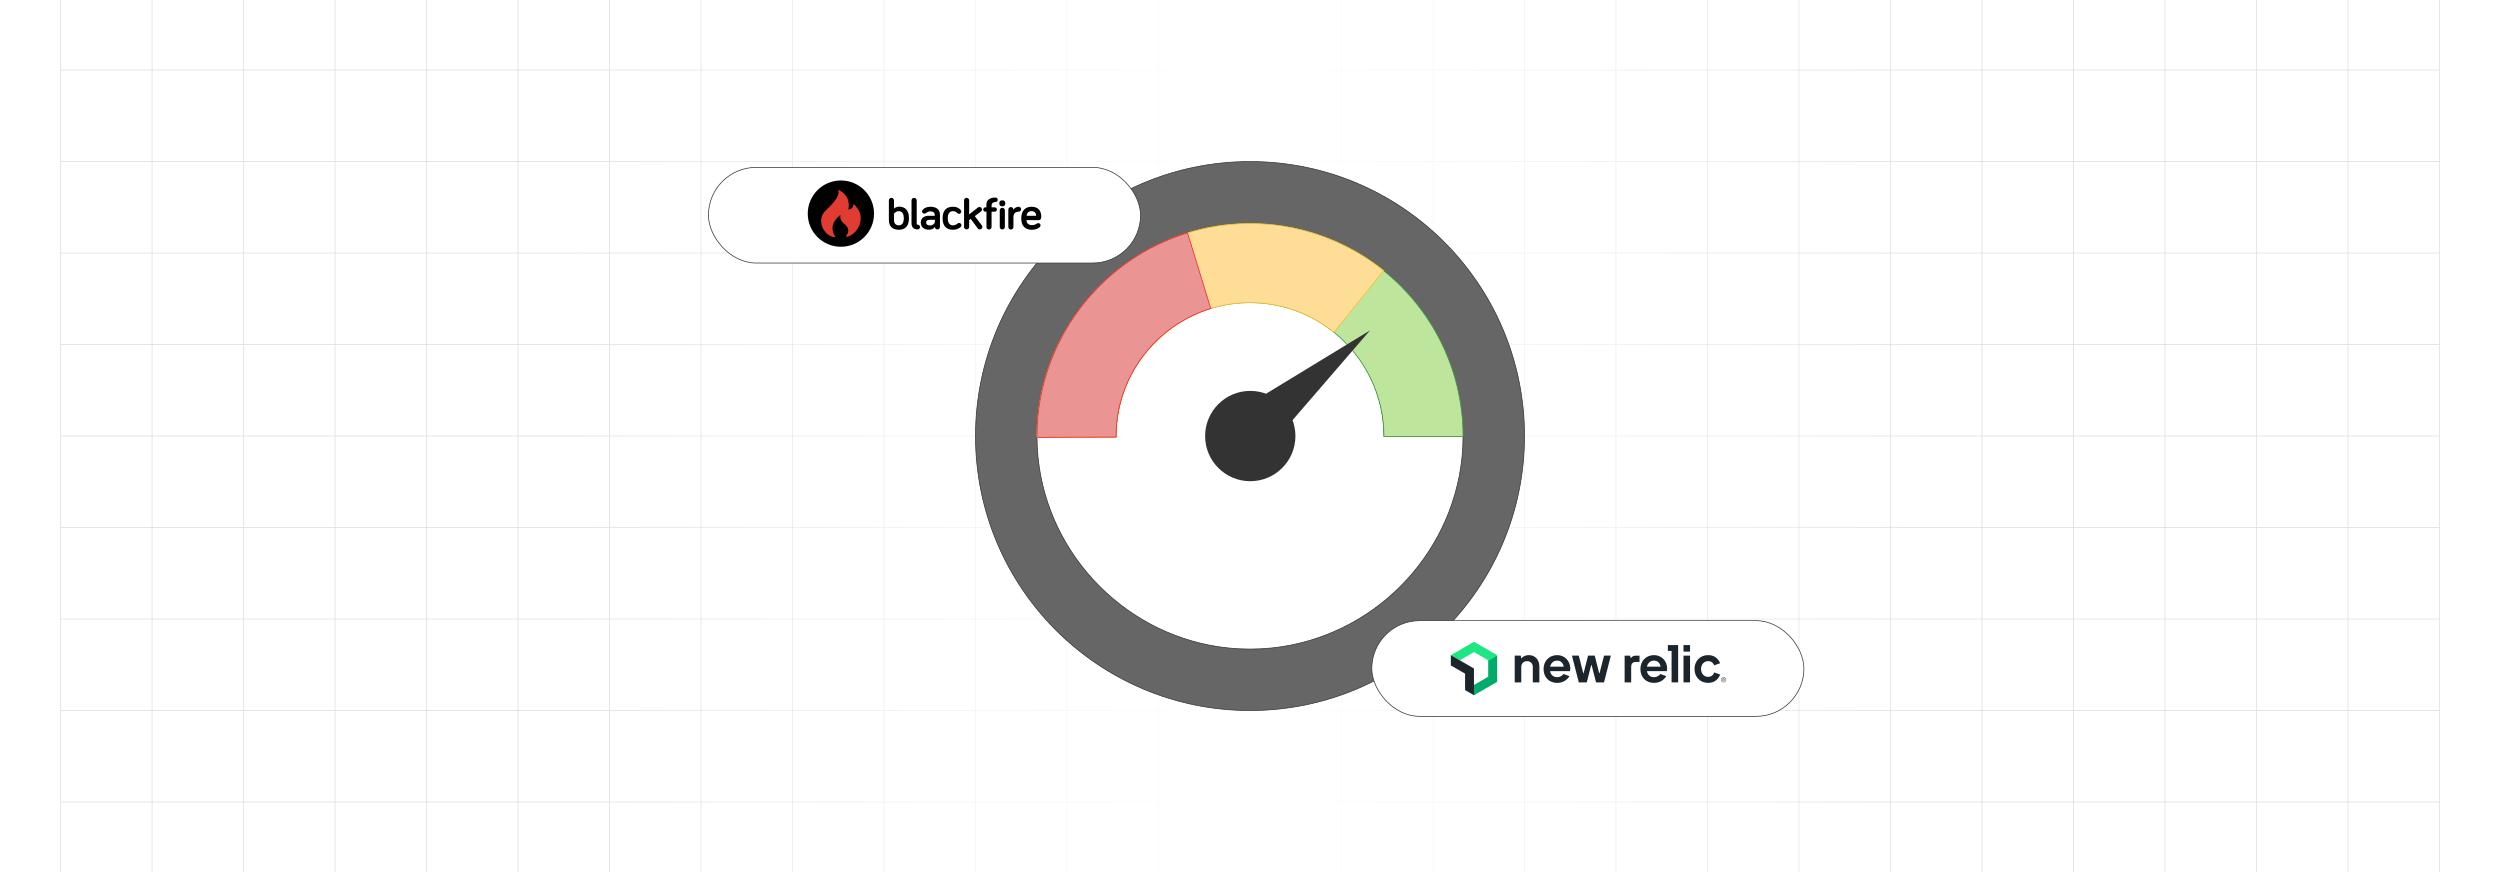 <?xml version="1.0" encoding="UTF-8"?><svg id="Layer_1" xmlns="http://www.w3.org/2000/svg" xmlns:xlink="http://www.w3.org/1999/xlink" viewBox="0 0 860 300"><defs><clipPath id="clippath"><rect y="0" width="860" height="300" fill="none" stroke-width="0"/></clipPath><clipPath id="clippath-1"><rect y="0" width="860" height="300" fill="none" stroke-width="0"/></clipPath><linearGradient id="linear-gradient" x1="191.021" y1="150" x2="668.979" y2="150" gradientUnits="userSpaceOnUse"><stop offset="0" stop-color="#fff" stop-opacity="0"/><stop offset=".05" stop-color="#fff" stop-opacity=".11"/><stop offset=".276" stop-color="#fff" stop-opacity=".583"/><stop offset=".43" stop-color="#fff" stop-opacity=".883"/><stop offset=".501" stop-color="#fff"/><stop offset=".714" stop-color="#fff" stop-opacity=".584"/><stop offset="1" stop-color="#fff" stop-opacity="0"/></linearGradient><filter id="drop-shadow-1" filterUnits="userSpaceOnUse"><feOffset dx="2" dy="2"/><feGaussianBlur result="blur" stdDeviation="3"/><feFlood flood-color="#333" flood-opacity=".07"/><feComposite in2="blur" operator="in"/><feComposite in="SourceGraphic"/></filter><filter id="drop-shadow-2" filterUnits="userSpaceOnUse"><feOffset dx="2" dy="2"/><feGaussianBlur result="blur-2" stdDeviation="3"/><feFlood flood-color="#333" flood-opacity=".07"/><feComposite in2="blur-2" operator="in"/><feComposite in="SourceGraphic"/></filter></defs><g clip-path="url(#clippath)"><rect y="0" width="860" height="300" rx="5" ry="5" fill="#fff" stroke-width="0"/><rect y="0" width="860" height="300" rx="5" ry="5" fill="#fff" stroke-width="0"/><rect y="0" width="860" height="300" rx="5" ry="5" fill="#fff" stroke-width="0"/><g clip-path="url(#clippath-1)"><rect y="0" width="860" height="300" rx="5" ry="5" fill="#fff" stroke-width="0"/><rect x="20.832" y="-7.373" width="818.338" height="314.746" fill="none" stroke="#dbdcdd" stroke-miterlimit="10" stroke-width=".25"/><line x1="20.83" y1="275.899" x2="839.168" y2="275.899" fill="none" stroke="#dbdcdd" stroke-miterlimit="10" stroke-width=".25"/><line x1="20.83" y1="244.424" x2="839.168" y2="244.424" fill="none" stroke="#dbdcdd" stroke-miterlimit="10" stroke-width=".25"/><line x1="20.83" y1="212.949" x2="839.168" y2="212.949" fill="none" stroke="#dbdcdd" stroke-miterlimit="10" stroke-width=".25"/><line x1="20.83" y1="181.475" x2="839.168" y2="181.475" fill="none" stroke="#dbdcdd" stroke-miterlimit="10" stroke-width=".25"/><line x1="20.83" y1="150" x2="839.168" y2="150" fill="none" stroke="#dbdcdd" stroke-miterlimit="10" stroke-width=".25"/><line x1="20.83" y1="118.526" x2="839.168" y2="118.526" fill="none" stroke="#dbdcdd" stroke-miterlimit="10" stroke-width=".25"/><line x1="20.83" y1="87.051" x2="839.168" y2="87.051" fill="none" stroke="#dbdcdd" stroke-miterlimit="10" stroke-width=".25"/><line x1="20.83" y1="55.577" x2="839.168" y2="55.577" fill="none" stroke="#dbdcdd" stroke-miterlimit="10" stroke-width=".25"/><line x1="20.83" y1="24.102" x2="839.168" y2="24.102" fill="none" stroke="#dbdcdd" stroke-miterlimit="10" stroke-width=".25"/><polyline points="807.692 307.373 807.692 275.896 807.692 244.428 807.692 212.95 807.692 181.473 807.692 150.005 807.692 118.527 807.692 87.05 807.692 55.582 807.692 55.572 807.692 24.104 807.692 -7.373" fill="none" stroke="#dbdcdd" stroke-miterlimit="10" stroke-width=".25"/><polyline points="776.215 307.373 776.215 275.896 776.215 244.428 776.215 212.95 776.215 181.473 776.215 150.005 776.215 118.527 776.215 87.05 776.215 55.582 776.215 55.572 776.215 24.104 776.215 -7.373" fill="none" stroke="#dbdcdd" stroke-miterlimit="10" stroke-width=".25"/><polyline points="744.747 307.373 744.747 275.896 744.747 244.428 744.747 212.95 744.747 181.473 744.747 150.005 744.747 118.527 744.747 87.05 744.747 55.582 744.747 55.572 744.747 24.104 744.747 -7.373" fill="none" stroke="#dbdcdd" stroke-miterlimit="10" stroke-width=".25"/><polyline points="713.269 307.373 713.269 275.896 713.269 244.428 713.269 212.95 713.269 181.473 713.269 150.005 713.269 118.527 713.269 87.05 713.269 55.582 713.269 55.572 713.269 24.104 713.269 -7.373" fill="none" stroke="#dbdcdd" stroke-miterlimit="10" stroke-width=".25"/><polyline points="681.792 307.373 681.792 275.896 681.792 244.428 681.792 212.95 681.792 181.473 681.792 150.005 681.792 118.527 681.792 87.05 681.792 55.582 681.792 55.572 681.792 24.104 681.792 -7.373" fill="none" stroke="#dbdcdd" stroke-miterlimit="10" stroke-width=".25"/><polyline points="650.324 307.373 650.324 275.896 650.324 244.428 650.324 212.95 650.324 181.473 650.324 150.005 650.324 118.527 650.324 87.05 650.324 55.582 650.324 55.572 650.324 24.104 650.324 -7.373" fill="none" stroke="#dbdcdd" stroke-miterlimit="10" stroke-width=".25"/><polyline points="618.847 307.373 618.847 275.896 618.847 244.428 618.847 212.95 618.847 181.473 618.847 150.005 618.847 118.527 618.847 87.05 618.847 55.582 618.847 55.572 618.847 24.104 618.847 -7.373" fill="none" stroke="#dbdcdd" stroke-miterlimit="10" stroke-width=".25"/><polyline points="587.369 307.373 587.369 275.896 587.369 244.428 587.369 212.95 587.369 181.473 587.369 150.005 587.369 118.527 587.369 87.05 587.369 55.582 587.369 55.572 587.369 24.104 587.369 -7.373" fill="none" stroke="#dbdcdd" stroke-miterlimit="10" stroke-width=".25"/><polyline points="555.901 307.373 555.901 275.896 555.901 244.428 555.901 212.95 555.901 181.473 555.901 150.005 555.901 118.527 555.901 87.05 555.901 55.582 555.901 55.572 555.901 24.104 555.901 -7.373" fill="none" stroke="#dbdcdd" stroke-miterlimit="10" stroke-width=".25"/><polyline points="524.424 307.373 524.424 275.896 524.424 244.428 524.424 212.95 524.424 181.473 524.424 150.005 524.424 118.527 524.424 87.05 524.424 55.582 524.424 55.572 524.424 24.104 524.424 -7.373" fill="none" stroke="#dbdcdd" stroke-miterlimit="10" stroke-width=".25"/><polyline points="492.946 307.373 492.946 275.896 492.946 244.428 492.946 212.95 492.946 181.473 492.946 150.005 492.946 118.527 492.946 87.05 492.946 55.582 492.946 55.572 492.946 24.104 492.946 -7.373" fill="none" stroke="#dbdcdd" stroke-miterlimit="10" stroke-width=".25"/><polyline points="461.478 307.373 461.478 275.896 461.478 244.428 461.478 212.95 461.478 181.473 461.478 150.005 461.478 118.527 461.478 87.05 461.478 55.582 461.478 55.572 461.478 24.104 461.478 -7.373" fill="none" stroke="#dbdcdd" stroke-miterlimit="10" stroke-width=".25"/><polyline points="430.001 307.373 430.001 275.896 430.001 244.428 430.001 212.95 430.001 181.473 430.001 150.005 430.001 118.527 430.001 87.05 430.001 55.582 430.001 55.572 430.001 24.104 430.001 -7.373" fill="none" stroke="#dbdcdd" stroke-miterlimit="10" stroke-width=".25"/><polyline points="398.523 307.373 398.523 275.896 398.523 244.428 398.523 212.95 398.523 181.473 398.523 150.005 398.523 118.527 398.523 87.05 398.523 55.582 398.523 55.572 398.523 24.104 398.523 -7.373" fill="none" stroke="#dbdcdd" stroke-miterlimit="10" stroke-width=".25"/><polyline points="367.046 307.373 367.046 275.896 367.046 244.428 367.046 212.95 367.046 181.473 367.046 150.005 367.046 118.527 367.046 87.05 367.046 55.582 367.046 55.572 367.046 24.104 367.046 -7.373" fill="none" stroke="#dbdcdd" stroke-miterlimit="10" stroke-width=".25"/><polyline points="335.578 307.373 335.578 275.896 335.578 244.428 335.578 212.95 335.578 181.473 335.578 150.005 335.578 118.527 335.578 87.05 335.578 55.582 335.578 55.572 335.578 24.104 335.578 -7.373" fill="none" stroke="#dbdcdd" stroke-miterlimit="10" stroke-width=".25"/><polyline points="304.101 307.373 304.101 275.896 304.101 244.428 304.101 212.95 304.101 181.473 304.101 150.005 304.101 118.527 304.101 87.05 304.101 55.582 304.101 55.572 304.101 24.104 304.101 -7.373" fill="none" stroke="#dbdcdd" stroke-miterlimit="10" stroke-width=".25"/><polyline points="272.623 307.373 272.623 275.896 272.623 244.428 272.623 212.95 272.623 181.473 272.623 150.005 272.623 118.527 272.623 87.05 272.623 55.582 272.623 55.572 272.623 24.104 272.623 -7.373" fill="none" stroke="#dbdcdd" stroke-miterlimit="10" stroke-width=".25"/><polyline points="241.155 307.373 241.155 275.896 241.155 244.428 241.155 212.95 241.155 181.473 241.155 150.005 241.155 118.527 241.155 87.05 241.155 55.582 241.155 55.572 241.155 24.104 241.155 -7.373" fill="none" stroke="#dbdcdd" stroke-miterlimit="10" stroke-width=".25"/><polyline points="209.678 307.373 209.678 275.896 209.678 244.428 209.678 212.95 209.678 181.473 209.678 150.005 209.678 118.527 209.678 87.05 209.678 55.582 209.678 55.572 209.678 24.104 209.678 -7.373" fill="none" stroke="#dbdcdd" stroke-miterlimit="10" stroke-width=".25"/><polyline points="178.2 307.373 178.2 275.896 178.2 244.428 178.2 212.95 178.2 181.473 178.2 150.005 178.2 118.527 178.2 87.05 178.2 55.582 178.2 55.572 178.2 24.104 178.2 -7.373" fill="none" stroke="#dbdcdd" stroke-miterlimit="10" stroke-width=".25"/><polyline points="146.732 307.373 146.732 275.896 146.732 244.428 146.732 212.95 146.732 181.473 146.732 150.005 146.732 118.527 146.732 87.05 146.732 55.582 146.732 55.572 146.732 24.104 146.732 -7.373" fill="none" stroke="#dbdcdd" stroke-miterlimit="10" stroke-width=".25"/><polyline points="115.255 307.373 115.255 275.896 115.255 244.428 115.255 212.95 115.255 181.473 115.255 150.005 115.255 118.527 115.255 87.05 115.255 55.582 115.255 55.572 115.255 24.104 115.255 -7.373" fill="none" stroke="#dbdcdd" stroke-miterlimit="10" stroke-width=".25"/><polyline points="83.777 307.373 83.777 275.896 83.777 244.428 83.777 212.95 83.777 181.473 83.777 150.005 83.777 118.527 83.777 87.05 83.777 55.582 83.777 55.572 83.777 24.104 83.777 -7.373" fill="none" stroke="#dbdcdd" stroke-miterlimit="10" stroke-width=".25"/><polyline points="52.309 307.373 52.309 275.896 52.309 244.428 52.309 212.95 52.309 181.473 52.309 150.005 52.309 118.527 52.309 87.05 52.309 55.582 52.309 55.572 52.309 24.104 52.309 -7.373" fill="none" stroke="#dbdcdd" stroke-miterlimit="10" stroke-width=".25"/></g><rect x="191.021" y="0" width="477.957" height="300" fill="url(#linear-gradient)" stroke-width="0"/><circle cx="429.999" cy="150" r="94.423" transform="translate(19.878 347.989) rotate(-45)" fill="#fff" stroke-width="0"/><path d="M430.001,55.577c-52.149,0-94.423,42.274-94.423,94.423s42.274,94.423,94.423,94.423,94.423-42.274,94.423-94.423-42.274-94.423-94.423-94.423ZM437.452,222.907c-2.457.25-4.938.379-7.451.379s-4.994-.129-7.451-.379c-34.307-3.536-61.92-31.149-65.456-65.456-.242-2.376-.371-4.777-.379-7.209l27.194-.089v-.153c0-20.71,13.734-38.278,32.575-44.07,4.277-1.313,8.812-2.022,13.517-2.022,10.931,0,20.976,3.818,28.878,10.198,10.496,8.45,17.214,21.403,17.214,35.894h27.202c0,2.513-.129,4.994-.379,7.451-3.536,34.307-31.157,61.92-65.464,65.456Z" fill="#666" stroke="#333" stroke-miterlimit="10" stroke-width=".25"/><path d="M475.938,93.09c-.048-.04-.089-.081-.137-.113-.097-.081-.193-.153-.29-.234-.274-.226-.556-.443-.846-.66-.395-.306-.797-.612-1.208-.91-.419-.306-.838-.612-1.265-.91-.846-.596-1.708-1.176-2.578-1.74-8.53-5.502-18.277-9.264-28.749-10.818-.983-.153-1.974-.282-2.972-.379-.048-.008-.097-.008-.145-.016-.33-.032-.66-.072-.999-.097-.25-.024-.499-.048-.757-.065-.33-.032-.66-.056-.999-.072-.209-.024-.419-.032-.636-.04-.274-.024-.548-.04-.83-.048-.451-.024-.902-.04-1.353-.056-.725-.024-1.45-.032-2.175-.032-2.513,0-4.994.129-7.451.379-.604.064-1.2.129-1.804.209-.524.064-1.047.137-1.563.217-.459.072-.91.145-1.361.217-3.182.524-6.291,1.265-9.312,2.199-.467.145-.926.29-1.393.443-.217.065-.427.137-.644.209-.024.008-.04.016-.065.024-.226.081-.443.153-.669.234-.459.161-.91.322-1.361.491-.902.338-1.804.693-2.691,1.063-.717.306-1.442.62-2.151.951-.596.266-1.184.548-1.764.83-1.522.733-3.013,1.53-4.471,2.384-.362.217-.725.427-1.087.644-.354.217-.717.435-1.071.66-.354.226-.709.451-1.063.677-2.835,1.853-5.534,3.891-8.063,6.09-.29.258-.58.507-.862.765-.161.145-.314.282-.467.427-.322.29-.644.588-.959.886-.395.379-.789.757-1.184,1.144-.387.379-.773.773-1.152,1.168-1.079,1.112-2.119,2.264-3.125,3.44-3.923,4.583-7.274,9.674-9.964,15.144-.217.459-.443.918-.66,1.385-.04.089-.081.177-.121.266-.226.475-.435.942-.644,1.426-.226.515-.443,1.031-.66,1.555-.113.282-.234.572-.338.862-.032.072-.065.145-.089.217-.048.105-.081.201-.121.298-.105.266-.201.532-.306.805-.048.129-.097.266-.145.395-.105.282-.209.564-.298.846-.089.226-.169.459-.25.685-.137.379-.266.757-.379,1.144-.105.322-.209.644-.306.967-.04.121-.081.242-.121.362-.056.185-.105.362-.153.548-.072.226-.137.459-.201.685-.129.467-.258.926-.387,1.393-.04.177-.097.346-.145.532-.016.056-.032.121-.048.177-.097.395-.193.789-.282,1.176,0,.024-.008.048-.016.064-.097.395-.185.789-.266,1.184-.089.419-.177.838-.258,1.257-.048.242-.097.475-.137.717-.04.185-.072.362-.105.548-.008.048-.016.089-.024.137-.097.548-.193,1.112-.274,1.667-.04.234-.081.475-.113.709-.008.064-.016.137-.024.201-.04.306-.089.604-.121.91-.081.604-.153,1.216-.217,1.829-.016.193-.04.387-.056.588-.04.395-.072.797-.105,1.2v.056c0,.016-.008.024-.008.04-.04.483-.072.967-.089,1.458-.008.032-.008.065-.008.105-.016.226-.024.451-.032.685-.008.105-.016.209-.016.322-.008.161-.016.33-.016.499-.016.209-.016.411-.024.62-.016.628-.024,1.248-.024,1.877v.242l27.194-.089v-.153c0-20.71,13.734-38.278,32.575-44.07,4.277-1.313,8.812-2.022,13.517-2.022,10.931,0,20.976,3.818,28.878,10.198,10.496,8.45,17.214,21.403,17.214,35.894h27.202c0-23.086-10.673-43.675-27.355-57.103Z" fill="#bde59c" stroke="#3d9b43" stroke-miterlimit="10" stroke-width=".258"/><path d="M475.936,93.082v.008l-17.061,21.209c-7.902-6.38-17.947-10.198-28.878-10.198-4.704,0-9.239.709-13.517,2.022-18.841,5.792-32.575,23.36-32.575,44.07v.153l-27.194.089v-.242c0-.628.008-1.248.024-1.877.008-.209.008-.411.024-.62,0-.169.008-.338.016-.499,0-.113.008-.217.016-.322.008-.234.016-.459.032-.685,0-.04,0-.072.008-.105.024-.499.056-.999.097-1.498v-.056c.032-.403.065-.805.105-1.2.016-.201.04-.395.056-.588.064-.612.137-1.224.217-1.829.032-.306.081-.604.121-.91s.089-.612.137-.91c.081-.556.177-1.12.274-1.667.008-.048.016-.089.024-.137.032-.185.065-.362.105-.548.04-.242.089-.475.137-.717.081-.419.169-.838.258-1.257.081-.395.169-.789.266-1.184.008-.016.016-.04.016-.065.105-.459.217-.902.33-1.353.048-.185.105-.354.145-.532.129-.467.258-.926.387-1.393.064-.226.129-.459.201-.685.048-.185.097-.362.153-.548.04-.121.081-.242.121-.362.097-.322.201-.644.306-.967.065-.201.129-.403.201-.604.056-.177.121-.362.177-.54.081-.226.161-.459.25-.685.089-.282.193-.564.298-.846.185-.499.379-.999.572-1.498.032-.072.056-.145.089-.217,8.192-20.492,25.414-36.546,46.639-43.136,3.021-.934,6.13-1.683,9.304-2.231.451-.072.902-.145,1.361-.217.515-.081,1.039-.153,1.563-.217.604-.081,1.2-.145,1.804-.209,2.457-.25,4.938-.379,7.451-.379.725,0,1.45.008,2.175.032.451.016.902.032,1.353.056.282.008.556.024.83.048.217.008.427.016.636.04.338.016.669.04.999.072.258.016.507.04.757.065.338.024.669.065.999.097.048.008.097.008.145.016.999.105,1.99.234,2.972.379,10.222,1.539,20.025,5.22,28.749,10.818.87.564,1.732,1.144,2.578,1.74.427.298.846.604,1.265.91.411.298.814.604,1.208.91.29.217.572.435.846.66.097.081.193.153.29.234.048.032.097.072.137.105Z" fill="#fedd96" stroke="#febd2e" stroke-miterlimit="10" stroke-width=".258"/><path d="M416.48,106.124c-18.841,5.792-32.575,23.36-32.575,44.07v.153l-27.194.089v-.242c0-.628.008-1.248.024-1.877.008-.209.008-.411.024-.62,0-.169.008-.338.016-.499,0-.113.008-.217.016-.322.008-.234.016-.459.032-.685,0-.04,0-.072.008-.105.016-.491.048-.975.089-1.458,0-.016.008-.024.008-.04v-.056c.032-.403.065-.805.105-1.2.016-.201.04-.395.056-.588.064-.612.137-1.224.217-1.829.032-.306.081-.604.121-.91.008-.065.016-.137.024-.201.032-.234.072-.475.113-.709.081-.556.177-1.12.274-1.667.008-.048.016-.089.024-.137.032-.185.065-.362.105-.548.04-.242.089-.475.137-.717.081-.419.169-.838.258-1.257.081-.395.169-.789.266-1.184.008-.016.016-.04.016-.065.089-.387.185-.781.282-1.176.016-.056.032-.121.048-.177.048-.185.105-.354.145-.532.129-.467.258-.926.387-1.393.064-.226.129-.459.201-.685.089-.306.177-.604.274-.91.161-.524.33-1.047.507-1.571.137-.411.274-.822.427-1.224.089-.282.193-.564.298-.846.048-.129.097-.266.145-.395.105-.274.201-.54.306-.805.04-.097.072-.193.121-.298.137-.362.282-.725.427-1.079.217-.524.435-1.039.66-1.555.209-.483.419-.951.644-1.426.04-.089.081-.177.121-.266,3.456-7.37,8.112-14.129,13.75-19.969.765-.789,1.538-1.563,2.336-2.312.314-.298.636-.596.959-.886.153-.145.306-.282.467-.427.282-.258.572-.507.862-.765,2.529-2.199,5.228-4.237,8.063-6.09.354-.226.709-.451,1.063-.677.354-.226.717-.443,1.071-.66.362-.217.725-.427,1.087-.644,1.458-.838,2.948-1.635,4.471-2.384.58-.282,1.168-.564,1.764-.83.709-.33,1.434-.644,2.151-.951.886-.37,1.788-.725,2.691-1.063.451-.169.902-.33,1.361-.491.459-.161.918-.314,1.377-.467.467-.153.926-.298,1.393-.443l.008.032,7.967,25.97Z" fill="#ea9494" stroke="#ff1d25" stroke-miterlimit="10" stroke-width=".258"/><polygon points="471.271 113.667 431.325 137.994 441.323 148.373 471.271 113.667" fill="#333" stroke-width="0"/><path d="M445.625,150c0,8.579-6.955,15.534-15.534,15.534-8.579,0-15.534-6.955-15.534-15.534,0-8.579,6.955-15.534,15.534-15.534,8.579,0,15.534,6.955,15.534,15.534Z" fill="#333" stroke-width="0"/><g filter="url(#drop-shadow-1)"><rect x="241.702" y="55.572" width="148.653" height="32.913" rx="16.456" ry="16.456" fill="#fff" stroke="#333" stroke-miterlimit="10" stroke-width=".25"/><circle cx="287.268" cy="71.485" r="11.403" stroke-width="0"/><path d="M285.248,79.22c.133.186-.027.425-.239.372-3.748-.505-6.406-6.034-2.924-9.223,3.854-3.535,4.731-5.635,4.279-6.751-.053-.16.08-.292.213-.239,1.276.638,4.173,2.552,3.216,6.698,0,0,1.675-.027,1.728-1.595,0-.16.186-.213.292-.133.718.664,2.499,2.578,2.259,5.103-.345,3.668-2.871,5.582-4.731,6.034-.186.053-.345-.16-.239-.319.532-.797,1.488-2.419-.505-4.014-1.488-1.116-1.675-2.286-1.462-3.004.027-.133-.106-.213-.186-.133-3.828,3.243-2.445,6.14-1.701,7.203Z" fill="#e03c31" stroke-width="0"/><path d="M310.685,73.08c0,2.685-1.302,3.961-3.509,3.961-1.994,0-3.402-1.09-3.402-3.296v-6.805c0-.505.399-.877.877-.877s.877.399.877.877v2.817c.319-.319,1.01-.664,1.808-.664,2.073.027,3.349,1.302,3.349,3.987h0ZM305.529,73.744c0,1.143.664,1.781,1.621,1.781,1.143,0,1.754-.824,1.754-2.445s-.638-2.445-1.754-2.445c-.984,0-1.621.851-1.621.851v2.259ZM313.344,66.94v8.054c0,.186.186.292.319.292.452,0,.824.372.824.824s-.372.824-.824.824c-1.276,0-2.1-.718-2.1-2.1v-7.894c0-.505.399-.877.877-.877.532,0,.904.399.904.877ZM316.453,71.326c-.16.106-.292.16-.505.16-.425,0-.771-.345-.771-.771,0-.186.053-.372.213-.532.452-.505,1.276-1.063,2.685-1.063,2.047,0,3.269,1.01,3.269,2.738v4.2c0,.478-.399.877-.877.877s-.877-.399-.877-.877c-.452.718-1.169.957-2.153.957-1.621,0-2.685-1.01-2.685-2.472,0-1.542,1.223-2.312,2.658-2.312h2.153v-.292c0-.744-.532-1.223-1.488-1.223-.691-.027-1.196.319-1.621.611h0ZM319.616,74.063v-.452h-1.914c-.718,0-1.116.345-1.116.93,0,.638.452,1.01,1.356,1.01.851,0,1.675-.558,1.675-1.488h0ZM325.81,69.119c1.515,0,2.392.744,2.685,1.143.133.186.186.319.186.505,0,.452-.345.797-.797.797-.266,0-.452-.106-.611-.292-.213-.239-.638-.638-1.462-.638-1.143,0-1.781.877-1.781,2.445s.638,2.445,1.781,2.445c.744,0,1.249-.372,1.621-.664.186-.133.319-.16.505-.16.452,0,.797.345.797.797,0,.239-.08.425-.292.611-.372.345-1.276.93-2.631.93-2.233,0-3.562-1.276-3.562-3.961s1.329-3.961,3.562-3.961ZM334.369,76.589l-2.445-3.296-.532.399v2.366c0,.505-.399.851-.877.851-.505,0-.877-.372-.877-.851v-9.144c0-.505.372-.851.877-.851s.877.372.877.851v4.838l2.977-2.339c.213-.16.372-.213.585-.213.478,0,.851.372.851.851,0,.239-.106.505-.319.664l-2.153,1.648,2.419,3.163c.133.186.186.372.186.532,0,.478-.372.851-.851.851-.345.027-.585-.106-.718-.319h0ZM336.974,70.821c-.399,0-.744-.319-.744-.744,0-.399.319-.744.744-.744h.345v-.877c0-1.542,1.01-2.499,3.136-2.499.425,0,.771.345.771.771s-.345.771-.771.771c-.904,0-1.356.505-1.356,1.223v.611h1.09c.399,0,.744.319.744.744,0,.399-.319.744-.744.744h-1.09v5.263c0,.505-.399.851-.877.851-.532,0-.877-.372-.877-.851v-5.263h-.372ZM341.758,67.977c0-.744.372-1.063,1.037-1.063s1.037.319,1.037,1.063c0,.638-.372,1.01-1.037,1.01s-1.037-.399-1.037-1.01ZM343.672,76.057c0,.505-.399.877-.877.877-.505,0-.877-.399-.877-.877v-5.688c0-.505.399-.877.877-.877.505,0,.877.399.877.877v5.688ZM346.622,70.183c.319-.638,1.09-1.063,1.781-1.063.452,0,.851.372.851.851,0,.452-.372.851-.851.851-1.143,0-1.781.718-1.781,1.834v3.429c0,.505-.399.877-.877.877-.505,0-.877-.399-.877-.877v-5.981c0-.505.399-.877.877-.877.505,0,.877.399.877.877v.08ZM352.895,69.119c2.791,0,3.296,2.126,3.296,3.269,0,.611,0,1.329-1.01,1.329h-4.067c0,1.196.851,1.728,1.914,1.728.718,0,1.223-.239,1.621-.505.186-.106.319-.186.532-.186.425,0,.771.345.771.771,0,.266-.133.478-.292.611-.292.266-1.143.904-2.658.904-2.286,0-3.695-1.223-3.695-3.987.053-2.525,1.356-3.934,3.588-3.934h0ZM351.168,72.229h3.269c0-.797-.452-1.595-1.542-1.595-.957,0-1.648.532-1.728,1.595Z" stroke-width="0"/></g><g filter="url(#drop-shadow-2)"><rect x="469.887" y="211.51" width="148.653" height="32.913" rx="16.456" ry="16.456" fill="#fff" stroke="#333" stroke-miterlimit="10" stroke-width=".25"/><polygon points="509.943 225.138 509.943 230.794 505.046 233.623 505.046 237.158 513.006 232.562 513.006 223.37 509.943 225.138" fill="#00ac69" stroke-width="0"/><polygon points="505.046 222.311 509.943 225.138 513.006 223.37 513.006 223.37 505.046 218.775 497.085 223.37 497.085 223.37 500.147 225.138 505.046 222.311" fill="#1ce783" stroke-width="0"/><polygon points="501.984 229.735 501.984 235.391 505.046 237.158 505.046 227.967 497.085 223.37 497.085 226.907 501.984 229.735" fill="#1d252c" stroke-width="0"/><path d="M523.933,223.358c-1.714,0-2.526,1.082-2.526,1.082h-.09l-.179-.902h-2.076v9.2h2.255v-5.319c0-1.173.809-1.984,1.984-1.984s1.984.809,1.984,1.984v5.319h2.255v-5.502c0-2.345-1.533-3.878-3.608-3.878Z" fill="#1d252c" stroke-width="0"/><polygon points="548.251 229.581 548.122 229.581 546.589 223.538 544.294 223.538 542.761 229.581 542.633 229.581 541.098 223.538 538.753 223.538 541.098 232.738 543.845 232.738 545.377 226.785 545.506 226.785 547.04 232.738 549.785 232.738 552.13 223.538 549.785 223.538 548.251 229.581" fill="#1d252c" stroke-width="0"/><path d="M559.035,224.35h-.09l-.18-.809h-1.894v9.199h2.255v-5.319c0-1.173.541-1.714,1.714-1.714h1.156v-2.167h-1.341c-.637.001-1.236.301-1.619.811Z" fill="#1d252c" stroke-width="0"/><path d="M566.985,223.358c-2.705,0-4.689,1.984-4.689,4.78s1.872,4.78,4.689,4.78c2.281,0,3.655-1.343,4.228-2.33l-2.07-.738c-.205.375-1.03,1.095-2.158,1.095-1.315,0-2.254-.823-2.434-2.082h6.854c.063-.296.094-.599.09-.902,0-2.62-1.984-4.605-4.51-4.605ZM564.551,227.326c.271-1.173,1.082-2.075,2.434-2.075,1.264,0,2.075.902,2.255,2.075h-4.689Z" fill="#1d252c" stroke-width="0"/><path d="M533.673,223.358c-2.706,0-4.69,1.984-4.69,4.78s1.869,4.78,4.69,4.78c2.281,0,3.654-1.343,4.227-2.33l-2.07-.738c-.205.375-1.029,1.095-2.157,1.095-1.315,0-2.255-.823-2.435-2.082h6.855c.063-.296.094-.599.09-.902,0-2.62-1.984-4.605-4.51-4.605ZM531.238,227.326c.271-1.173,1.082-2.075,2.435-2.075,1.263,0,2.075.902,2.255,2.075h-4.69Z" fill="#1d252c" stroke-width="0"/><rect x="577.123" y="219.906" width="2.255" height="2.255" fill="#1d252c" stroke-width="0"/><path d="M585.6,230.844c-1.353,0-2.435-1.082-2.435-2.706s1.082-2.706,2.435-2.706,1.894.902,2.075,1.443l2.042-.726c-.495-1.285-1.709-2.792-4.117-2.792-2.706,0-4.69,1.984-4.69,4.78s1.984,4.78,4.69,4.78c2.428,0,3.643-1.531,4.128-2.877l-2.054-.731c-.18.631-.722,1.533-2.075,1.533Z" fill="#1d252c" stroke-width="0"/><polygon points="571.745 221.91 573.025 221.91 573.025 232.738 575.28 232.738 575.28 219.906 571.745 219.906 571.745 221.91" fill="#1d252c" stroke-width="0"/><rect x="577.123" y="223.538" width="2.255" height="9.2" fill="#1d252c" stroke-width="0"/><path d="M590.936,230.974c-.48-.007-.875.377-.882.857-.007.48.377.875.857.882.48.007.875-.377.882-.857,0-.004,0-.008,0-.013.015-.465-.349-.854-.814-.869-.015-.001-.029-.001-.043-0ZM590.936,232.58c-.407.007-.742-.317-.749-.724-.007-.407.317-.742.724-.749s.742.317.749.724c0,.004 0.0.008 0.0.013.013.391-.292.718-.683.732-.014.001-.027.001-.041 0v.005Z" fill="#1d252c" stroke-width="0"/><path d="M591.309,231.682c-.001-.169-.138-.305-.307-.304-.006,0-.013 0-.019.001h-.386v.907h.133v-.315h.121l.313.315h.165l-.313-.315c.16,0,.291-.129.293-.289ZM590.731,231.839v-.326h.252c.095-.011.181.056.193.151.001.006.001.012.001.019,0,.096-.061.156-.194.156h-.252Z" fill="#1d252c" stroke-width="0"/></g></g></svg>